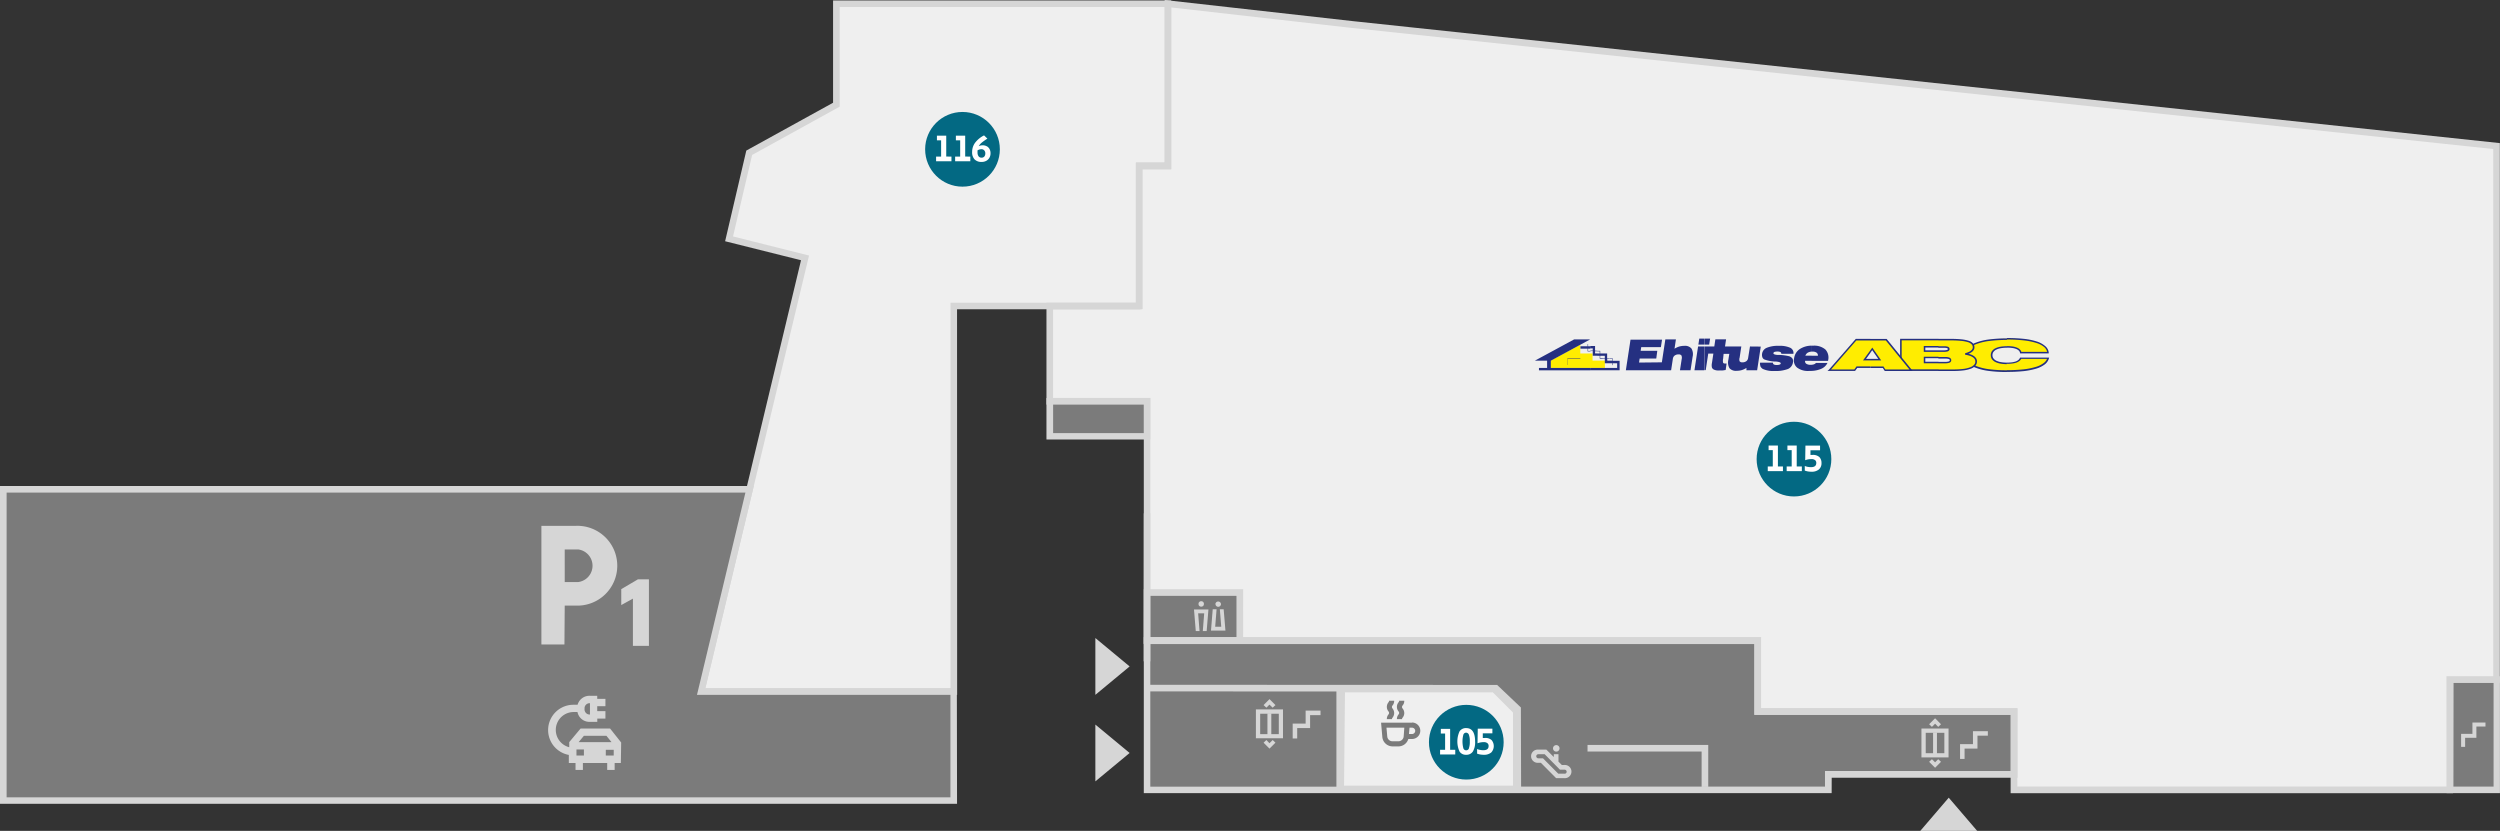 <svg xmlns="http://www.w3.org/2000/svg" viewBox="0 0 536.81 178.4"><rect x="0" y="0" width="536.81" height="178.4" fill="#333333" stroke="none"/><style><![CDATA[.H{fill:#d6d6d6}.I{fill:#7b7b7b}.J{fill:#ffed00}.K{fill:#253081}.L{fill:#036983}]]></style><path d="M526.06 145.9h10.04v23.7h-10.04z" class="I"/><path d="M536.8 170.3h-11.46v-25.1h11.46zm-10-1.4h8.63v-22.3h-8.63zm1.67-8.53h.85v-1.95h2.42V156h1.95v-.85h-2.8v2.43h-2.43v2.8z" class="H"/><g fill="#efefef"><path d="M244.6 35.62h6.18V.8h-71.2v21.7L160.88 32.8l-4.32 18.48 16.32 4.08-22.32 93.14h54.25V65.7h39.8V35.62z"/><path d="M536.07 93.4v-62L370.52 13.77l-80.17-8.53L250.8.8v34.82h-6.2v30.1h-19.2v20.44h20.88v51.44h131.1v15.2h55.06v16.8H526v-23.7h10.05V93.4zM288.1 147.98h32.74l4.76 4.76v16.68h-37.7l.2-21.44z"/></g><path d="M205.52 149.2h-55.86L172 55.88l-16.3-4.08 4.55-19.47 18.63-10.27V.1h72.6v36.24h-6.18V66.4h-39.8zm-54.07-1.42h52.65V65h39.8V34.9h6.18V1.5H180.3v21.4l-18.8 10.37-4.1 17.5 16.32 4.1z" class="H"/><path d="M377.43 152.78V137.5H246.3v32.1h146.3v-3.34h39.9v-13.48zm-51.83 16.64h-37.7l.2-21.42h32.74l4.76 4.76z" class="I"/><path d="M393.3 170.3H245.6v-33.5h132.55v15.27h55.06V167h-39.9zm-67-1.4h65.57v-3.35h39.9V153.5h-55.05v-15.27H247v30.68h40.18l.2-21.63h33.73l5.18 5.17zm-37.7-.2h36.28V153l-4.34-4.34H288.8z" class="H"/><path d="M160.97 105.07H.7v66.83h204.07v-23.4h-54.22l10.4-43.43z" class="I"/><g class="H"><path d="M205.5 172.6H0v-68.25h161.86l-10.4 43.43h54zM1.42 171.2h202.66v-22h-54.42l10.4-43.43H1.42zm276.15-12.64h.97v-2.23h2.77v-2.77h2.24v-.97h-3.2v2.78h-2.78v3.2zm143.3 4.4h.97v-2.22h2.77v-2.78h2.23V157h-3.2v2.78h-2.77v3.2zm-86.7-2.97a.7.7 0 1 0 .7.7.7.7 0 0 0-.7-.7zm1.77 4.28h-.57l-.73-.73v-1.6h-1v.62l-1.6-1.6h-1.74a1.42 1.42 0 1 0 0 2.83h.56l3.28 3.3h1.75a1.42 1.42 0 1 0 0-2.83zm0 1.86h-1.34l-3.28-3.3h-1a.45.45 0 0 1-.45-.44.44.44 0 0 1 .45-.44h1.36l3.28 3.32h1a.44.44 0 0 1 .44.44.44.44 0 0 1-.46.43zm-60.45-7.6h-5.82v-6.2h5.82zm-4.9-.9h4v-4.38h-4zm1.98-6.35l.7.68.6-.56-1.28-1.28-1.27 1.28.6.56.68-.68zm0 8.32l.7-.7.6.57-1.28 1.28-1.27-1.28.6-.57.68.7z"/><path d="M272.15 153.16h.83v4.7h-.83zm146.25 9.47h-5.82v-6.2h5.82zm-4.9-.9h4v-4.38h-4zm2-6.35l.68.7.6-.57-1.27-1.28-1.28 1.28.6.57.7-.7zm0 8.32l.68-.68.6.56-1.27 1.28-1.28-1.28.6-.56.7.68z"/><path d="M415.08 157.27h.83v4.7h-.83zM235.2 137l7.36 6.1-7.36 6.1V137zm0 18.58l7.36 6.1-7.36 6.1v-12.2zm183.24 15.7l6.1 7.12h-12.2l6.1-7.12zm-285.06-11.85h0l-2.38-3h-6.33l-2.44 2.92v1.1a3.84 3.84 0 0 1 1-7.56h.77a2.6 2.6 0 0 0 2.6 2.11h1.65v-.7H130v-1.6h-1.76v-1.06H130v-1.58h-1.76v-.66h-1.56a2.66 2.66 0 0 0-2.66 1.93h-.88a5.43 5.43 0 0 0-1 10.77v1.73h1.44v1.5h1.58v-1.5h5.22v1.5h1.6v-1.5h1.33zm-6.7-8.44v2.44h-.06a1.11 1.11 0 0 1-1.1-1.25 1.08 1.08 0 0 1 1.16-1.18zm-1.3 7h4.83l1.1 1.36h-7.06zm6.4 4.24h-1.7V161h1.7zm-8-1.3h1.6v1.3h-1.6zm-2.58-22.55l.06-8.34h2.42a8.57 8.57 0 1 0 0-17.13h-7.43v25.48zm.06-20.4h2.9a3.53 3.53 0 0 1 0 7h-2.9z"/></g><path d="M246.3 142v-31.77" class="I"/><g class="H"><path d="M245.6 110.23h1.4V142h-1.42zm79.6 59.34l-.06-17.05-4.24-4.03-74.6-.03v-1.42l75.17.03 5.1 4.84.05 17.65-1.4.01z"/><path d="M286.96 147.78h1.42v21.6h-1.42z"/></g><path d="M246.3 127.23h19.92v10.28H246.3z" class="I"/><g class="H"><path d="M266.93 138.22H245.6v-11.7h21.34zM247 136.8h18.5v-8.86H247z"/><circle cx="257.93" cy="129.68" r=".59"/><path d="M263.13 135.4l-.38-4.58h-.82l.3 3.76h-1.3l.3-3.76h-.83l-.37 4.58h3.1zm-5.56.1l-.3-3.8h1.3l-.3 3.8h.83l.38-4.63h-3.1l.38 4.63h.83zm3.43-5.72a.59.59 0 0 0 1.17 0v-.1a.6.6 0 0 0-1.19 0s.02.07.02.1zm-124.03-5.38l-3.57 2.1v3.42l2.5-1.38v10.14h3.44V124.4h-2.37zm229.83 44.57h-1.42v-7.6h-24.5v-1.42h25.92v9z"/></g><path d="M299.36 150.47h-1.1a.47.47 0 0 1-.13.34 1.55 1.55 0 0 0 0 1.94.47.47 0 0 1 .13.33.47.47 0 0 1-.13.34 1.48 1.48 0 0 0-.34 1h1.1a.44.44 0 0 1 .13-.33 1.57 1.57 0 0 0 0-1.95.45.45 0 0 1-.13-.33.44.44 0 0 1 .13-.33 1.57 1.57 0 0 0 .34-1.01zm2.17 0h-1.1a.48.48 0 0 1-.14.34 1.55 1.55 0 0 0 0 1.94.48.48 0 0 1 .14.33.48.48 0 0 1-.14.34 1.53 1.53 0 0 0-.34 1h1.1a.44.44 0 0 1 .13-.33 1.53 1.53 0 0 0 0-1.95.45.45 0 0 1-.13-.33.44.44 0 0 1 .13-.33 1.5 1.5 0 0 0 .35-1.01zm1.67 4.7h-6.65l.27 3.1a2.22 2.22 0 0 0 2.21 2h1.24a2.22 2.22 0 0 0 2.13-1.59h.8a1.77 1.77 0 1 0 0-3.54zm-1.8 3a1.14 1.14 0 0 1-1.13 1H299a1.12 1.12 0 0 1-1.12-1l-.17-1.92h3.83zm1.8-.56h-.66l.12-1.36h.54a.68.68 0 0 1 0 1.36z" class="I"/><path d="M526.73 170.32h-95V153.5H376.7v-15.2H245.6V86.88H224.7V65h19.2V34.9h6.18V0l40.35 4.53 246.35 26.2v115.9h-10zm-93.56-1.43h92.14v-23.7h10.05V32L290.27 6 251.5 1.6v34.74h-6.2v30l-.7.1h-18.48v19H247v51.4h131.1v15.2h55.06z" class="H"/><path d="M225.42 86.17h20.88v7.5h-20.88z" class="I"/><path d="M247 94.37h-22.3v-8.9H247zM226.13 93h19.46v-6.12h-19.46z" class="H"/><circle cx="385.21" cy="98.58" r="8.02" class="L"/><path d="M382.84 100.16v1h-3.26v-1h1.08v-3.5h-.9v-1h2v4.5zm4.06 0v1h-3.26v-1h1.08v-3.5h-.92v-1h2v4.5zm3.72-2.06a1.78 1.78 0 0 1 .5 1.31 1.73 1.73 0 0 1-.56 1.39 2.36 2.36 0 0 1-1.59.49 4.18 4.18 0 0 1-1.44-.24v-1a2.85 2.85 0 0 0 .66.2 4.18 4.18 0 0 0 .68.06c.75 0 1.13-.3 1.13-.9a.74.74 0 0 0-.27-.62 1.21 1.21 0 0 0-.76-.21 4.46 4.46 0 0 0-.72.06 4 4 0 0 0-.63.18l.05-3.14h3.14v1h-2.06v1h.46a2 2 0 0 1 1.41.43z" fill="#fff"/><circle cx="314.85" cy="159.37" r="8.02" class="L"/><path d="M312.48 161v1h-3.26v-1h1.08v-3.5h-.92v-1h2v4.5zm.92.38a5.24 5.24 0 0 1 0-4.34 1.62 1.62 0 0 1 1.44-.7c1.27 0 1.9 1 1.9 2.86a3.87 3.87 0 0 1-.48 2.17 1.63 1.63 0 0 1-1.42.7 1.61 1.61 0 0 1-1.44-.69zm2-.7a3.9 3.9 0 0 0 .2-1.47 3.82 3.82 0 0 0-.2-1.45.65.65 0 0 0-.58-.44.63.63 0 0 0-.6.43 5.74 5.74 0 0 0 0 2.93.63.63 0 0 0 .6.43.62.62 0 0 0 .6-.43zm4.85-1.8a2 2 0 0 1-.05 2.7 2.36 2.36 0 0 1-1.59.49 4.18 4.18 0 0 1-1.44-.24v-1a2.47 2.47 0 0 0 .65.19 3.44 3.44 0 0 0 .69.07c.75 0 1.13-.3 1.13-.9a.74.74 0 0 0-.27-.62 1.21 1.21 0 0 0-.76-.22 4.39 4.39 0 0 0-.72.07 4 4 0 0 0-.63.18l.05-3.14h3.14v1h-2.06v1h.46a1.93 1.93 0 0 1 1.4.43z" fill="#fff"/><circle cx="206.67" cy="32.06" r="8.02" class="L"/><path d="M204.3 33.63v1H201v-1h1.08v-3.5h-.9v-1h2v4.48zm4.05 0v1h-3.26v-1h1.08v-3.5h-.92v-1h2v4.48zm3.53-2.23a1.47 1.47 0 0 1 .6.61 1.79 1.79 0 0 1 .21.88 1.87 1.87 0 0 1-.25 1 1.64 1.64 0 0 1-.68.65 2 2 0 0 1-1 .23 2 2 0 0 1-1.5-.55 2.23 2.23 0 0 1-.52-1.6 3.29 3.29 0 0 1 .66-2 5.57 5.57 0 0 1 1.9-1.55l.72.7a11.65 11.65 0 0 0-1.2.84 2.89 2.89 0 0 0-.66.77 1.9 1.9 0 0 1 .8-.18 1.77 1.77 0 0 1 .92.21zm-.53 2.22a1 1 0 0 0 .22-.67.93.93 0 0 0-.23-.66.76.76 0 0 0-.6-.25 1.55 1.55 0 0 0-.84.25 3.87 3.87 0 0 0 0 .42 1.38 1.38 0 0 0 .23.86.8.8 0 0 0 .65.29.78.78 0 0 0 .57-.24z" fill="#fff"/><path d="M433.9 75.68a1.32 1.32 0 0 0-.87-.92 5.23 5.23 0 0 0-2-.31 5.56 5.56 0 0 0-2.51.44 1.46 1.46 0 0 0-.88 1.33 1.43 1.43 0 0 0 .88 1.3A5.53 5.53 0 0 0 431 78a5.59 5.59 0 0 0 1.9-.27 1.63 1.63 0 0 0 1-.8h5.9c-.26.9-1.16 1.6-2.63 2.06a21.48 21.48 0 0 1-6.13.7 19 19 0 0 1-6.64-.88c-1.5-.58-2.25-1.43-2.25-2.57s.76-2 2.25-2.6a19.52 19.52 0 0 1 6.64-.87 20.6 20.6 0 0 1 6.34.76c1.5.5 2.3 1.22 2.38 2.16z" class="J"/><path d="M430.93 79.83v-.33a29.24 29.24 0 0 1-3.74-.21 11.88 11.88 0 0 1-2.74-.65 4.19 4.19 0 0 1-1.62-1 2.1 2.1 0 0 1 0-2.79 4.2 4.2 0 0 1 1.62-1h0a12 12 0 0 1 2.75-.64 30.83 30.83 0 0 1 3.73-.22v-.33a31.54 31.54 0 0 0-3.77.22 12.15 12.15 0 0 0-2.83.67h0a4.45 4.45 0 0 0-1.75 1.12 2.4 2.4 0 0 0-.61 1.62 2.37 2.37 0 0 0 .61 1.6 4.46 4.46 0 0 0 1.75 1.11 12 12 0 0 0 2.81.66 28.26 28.26 0 0 0 3.79.22m0-5.22a8.36 8.36 0 0 0-1.32.11 3.6 3.6 0 0 0-1 .32h0a1.57 1.57 0 0 0-.59.51 1.15 1.15 0 0 0-.19.67 1.11 1.11 0 0 0 .19.65 1.57 1.57 0 0 0 .59.51h0a3.68 3.68 0 0 0 1 .32 7.2 7.2 0 0 0 1.31.11v.33a8 8 0 0 1-1.37-.11 4 4 0 0 1-1.12-.36h0a2.08 2.08 0 0 1-.72-.61 1.53 1.53 0 0 1-.24-.84 1.57 1.57 0 0 1 .24-.86 2 2 0 0 1 .72-.61h0a4.15 4.15 0 0 1 1.11-.35 9.19 9.19 0 0 1 1.38-.11zm0 3.2h.1a8.05 8.05 0 0 0 1-.06 4.85 4.85 0 0 0 .81-.19h0a2 2 0 0 0 .55-.31 1.14 1.14 0 0 0 .32-.41l.05-.1H440l-.06.2a2.44 2.44 0 0 1-.9 1.27 5.78 5.78 0 0 1-1.83.9h0a15.29 15.29 0 0 1-2.68.53 33.2 33.2 0 0 1-3.5.17h-.1v-.38h.1a32.27 32.27 0 0 0 3.46-.17 14.42 14.42 0 0 0 2.62-.52h0a5.11 5.11 0 0 0 1.72-.84 2.22 2.22 0 0 0 .72-.89H434a1.44 1.44 0 0 1-.36.42 2.13 2.13 0 0 1-.65.37h0a4.08 4.08 0 0 1-.88.2 7 7 0 0 1-1.07.07h-.1zm2.82-2.1a1 1 0 0 0-.25-.47 1.67 1.67 0 0 0-.53-.34h0a3.48 3.48 0 0 0-.82-.22 7.45 7.45 0 0 0-1.12-.08h-.1v-.33h.1a8.27 8.27 0 0 1 1.17.08 4 4 0 0 1 .9.25 1.78 1.78 0 0 1 .64.42 1.19 1.19 0 0 1 .29.48h5.53a1.84 1.84 0 0 0-.59-1 4.7 4.7 0 0 0-1.65-.89h0a14.1 14.1 0 0 0-2.68-.56 31.9 31.9 0 0 0-3.61-.19h-.1v-.33h.1a32.65 32.65 0 0 1 3.65.19 13.78 13.78 0 0 1 2.74.58h0a5 5 0 0 1 1.77 1 2.06 2.06 0 0 1 .72 1.35v.18h-6.15z" class="K"/><path d="M415.85 79.5h-7.72v-6.56h7.72v1.53h-2.6v.92h2.6v1.38h-2.6v1.1h2.6zm2.9-6.56a13.59 13.59 0 0 1 3.9.38c.77.25 1.16.66 1.16 1.26a1.07 1.07 0 0 1-.45.83A3.39 3.39 0 0 1 422 76a4.09 4.09 0 0 1 1.73.6 1.21 1.21 0 0 1 .58 1c0 .63-.4 1.1-1.23 1.4a11.05 11.05 0 0 1-3.7.47h-3.57v-1.62h1a7.38 7.38 0 0 0 1.62-.11c.24-.1.37-.23.37-.43s-.13-.35-.4-.43a6.61 6.61 0 0 0-1.6-.12h-1V75.4h.83a6.61 6.61 0 0 0 1.44-.1c.22-.06.33-.2.33-.36a.35.35 0 0 0-.3-.35 5.41 5.41 0 0 0-1.47-.11h-.83v-1.53z" class="J"/><path d="M416.24 76.6h-3.16V78h3.16v-.33h-2.83v-.75h2.83zm0-2.3h-3.16v1.25h3.16v-.33h-2.83v-.6h2.83zm0 5.35H408v-6.9h8.28v.33h-7.95v6.23h7.95zm0-4.1h.44q.56 0 .93 0a3.67 3.67 0 0 0 .56-.08h0a.78.78 0 0 0 .32-.19.49.49 0 0 0 .13-.33.52.52 0 0 0-.11-.32.65.65 0 0 0-.3-.19h0a2.59 2.59 0 0 0-.56-.09h-1.44v.33h1.38a2.49 2.49 0 0 1 .48.07h0a.35.35 0 0 1 .15.09.18.18 0 0 1 0 .11.2.2 0 0 1 0 .11.38.38 0 0 1-.18.09h0a2.36 2.36 0 0 1-.48.07q-.34 0-.9 0h-.44zm0 2.46h1.63a3.33 3.33 0 0 0 .63-.09h0a.8.8 0 0 0 .35-.21.54.54 0 0 0 .13-.37.5.5 0 0 0-.14-.37h0a.75.75 0 0 0-.37-.22h0a2.57 2.57 0 0 0-.62-.1q-.4 0-1 0h-.63V77h1.63a2.6 2.6 0 0 1 .55.08h0a.51.51 0 0 1 .22.12h0a.25.25 0 0 1 0 .3.42.42 0 0 1-.21.12h0a3 3 0 0 1-.54.08h-1.63zm2.5-5.25q1.38 0 2.37.1a7.8 7.8 0 0 1 1.58.3 2.1 2.1 0 0 1 .94.55 1.24 1.24 0 0 1 .33.87 1.08 1.08 0 0 1-.13.52 1.42 1.42 0 0 1-.38.44h0a2.56 2.56 0 0 1-.59.35l-.18.08a2.45 2.45 0 0 1 .41.12 2.69 2.69 0 0 1 .76.37 1.7 1.7 0 0 1 .49.52 1.24 1.24 0 0 1 .16.64 1.4 1.4 0 0 1-.35.93 2.52 2.52 0 0 1-1 .63h0a7 7 0 0 1-1.58.36 17.31 17.31 0 0 1-2.18.12h-3.18v-.33h3.18a18.89 18.89 0 0 0 2.14-.11 6.39 6.39 0 0 0 1.5-.35h0a2.15 2.15 0 0 0 .85-.54 1 1 0 0 0 .27-.71 1 1 0 0 0-.12-.48 1.25 1.25 0 0 0-.39-.41 2.53 2.53 0 0 0-.68-.33 5.67 5.67 0 0 0-1-.23v-.33a4.15 4.15 0 0 0 .73-.25 2.06 2.06 0 0 0 .53-.31h0a1.14 1.14 0 0 0 .29-.34.77.77 0 0 0 .09-.36.9.9 0 0 0-.25-.65 1.79 1.79 0 0 0-.79-.46h0a7.17 7.17 0 0 0-1.51-.28q-1-.1-2.34-.1h-2.5v-.33z" class="K"/><path d="M392.8 79.5l5.73-6.56H402v2l-1.64 2.26H402v1.62h-3.22l-.46.65zm9.2-6.56h3l5.34 6.56h-5.54l-.43-.65H402v-1.62h1.64l-1.64-2.3z" class="J"/><path d="M401.6 75.23l-1.57 2.16h1.57v-.33h-.92l.92-1.27zm-8.9 4.16l5.78-6.62h3.12v.33h-3l-5.43 6.23h5l.42-.58.05-.07h2.9V79h-2.74l-.42.58-.05.07h-5.93zm8.9-2h2.34l-.18-.26-1.6-2.3-.13-.2-.14.2-.3.4v.56l.42-.6 1.3 1.86h-1.7zm0-4.62h3.5l.05.06 5.56 6.83h-6l-.05-.07-.38-.58h-2.7v-.33h2.88v.08l.37.57H410l-5.07-6.23h-3.34z" class="K"/><path d="M339.33 74v1.9h2.63v1.53h2.65V79h-11.67v-1.56l6.4-3.45z" class="J"/><path d="M336.64 78.37V77h2.7v-.1h-2.75v1.47h.04zm4.84.63H333v-1.55l8.44-4.57H338l-8.44 4.57h2.64V79h-1.75v.52h11zm0-4.65v.52H341v.48h.5v.1h-.6v-.58h-1.54v-.52h1.54v-.45h.1v.45zM343 79.5h-1.55V79H343zm0-4.17v.1h-.5v.46h.5v.5h-1v-1h-.5v-.1h.5v-.48h-.5v-.52h1v1zm1.1 4.17H343V79h1.1zm0-3.6v.5h-.5v.47h.5V77h-.6v-.6h-.5v-.5h.5v-.46h-.5v-.1h.6v.56zm1.54 3.6h-1.54V79h1.54zm-.5-2.06h.5V78h-1.05v-1h-.5v-.1h.5v-.5h-.5v-.5h1v1h.5v.1h-.5zm.5 0h.5V77h-.5v-.1h.6v.57h1.53v2.03h-2.13V79h1.6v-1h-1v.4h-.1V78h-.5zm11.2.36l.75-4.92h2.27l-.3 2a4.51 4.51 0 0 1 1-.47 4.2 4.2 0 0 1 1.08-.15 1.83 1.83 0 0 1 1.55.57 2.39 2.39 0 0 1 .25 1.8L363 79.5h-2.27l.37-2.4a1.2 1.2 0 0 0-.06-.78.71.71 0 0 0-.61-.22 1.34 1.34 0 0 0-.83.24 1 1 0 0 0-.39.66l-.38 2.5h-9.72l1-6.56h6.77l-.25 1.6h-4.22l-.12.78h3.57l-.22 1.67h-3.57l-.13.86zm9.1-3.4v5.1h-2.1l.78-5.1zm0-1.7V74h-1.26l.2-1.3zM366 74h1l.2-1.3H366zm12 3.88h-.07a1.49 1.49 0 0 0 .07.71zm0-3.46v.5l-.7 4.58H375V79a4.12 4.12 0 0 1-1 .47 3.88 3.88 0 0 1-1.09.15 1.84 1.84 0 0 1-1.55-.56 2.46 2.46 0 0 1-.24-1.8l.2-1.27h-1.22l-.1 1a2 2 0 0 0 0 .91c.06.1.2.16.42.16h.32l-.2 1.4c-.2 0-.4.06-.6.08a5.06 5.06 0 0 1-.54 0 4.22 4.22 0 0 1-.75 0 2.3 2.3 0 0 1-.59-.16.81.81 0 0 1-.46-.45 2.15 2.15 0 0 1 0-1l.3-2h-1.1l-.54 3.54H366V74.4h2.1l.23-1.54h2.3l-.23 1.54h3.5l-.36 2.4a1.21 1.21 0 0 0 0 .78.69.69 0 0 0 .61.22 1.31 1.31 0 0 0 .82-.24 1 1 0 0 0 .39-.66l.4-2.5zm0 .5l.08-.5H378zm0 3.66v-.7h2.7a.41.41 0 0 0 .18.38 1.31 1.31 0 0 0 .65.11 1.55 1.55 0 0 0 .59-.08.34.34 0 0 0 .25-.26c0-.2-.3-.32-1-.4h-.3a7.44 7.44 0 0 1-2.18-.43.82.82 0 0 1-.46-.47 1.55 1.55 0 0 1-.07-.76 1.64 1.64 0 0 1 1-1.29 6.34 6.34 0 0 1 2.64-.42 5.35 5.35 0 0 1 2.42.42 1.23 1.23 0 0 1 .67 1.29h-2.6a.4.4 0 0 0-.19-.37 1.5 1.5 0 0 0-.67-.11 1.87 1.87 0 0 0-.61.08.36.36 0 0 0-.23.27c0 .2.26.32.84.37h.5a12.12 12.12 0 0 1 2 .27 1.38 1.38 0 0 1 .75.51 1.14 1.14 0 0 1 .11.83 1.82 1.82 0 0 1-1.07 1.41 7.39 7.39 0 0 1-2.89.43 5.38 5.38 0 0 1-2.49-.43 1.29 1.29 0 0 1-.57-.66m9.7-2.2H389v1.1h-1.4a.63.63 0 0 0 .25.64 1.65 1.65 0 0 0 .95.22h.2v1.32h-.56a3.85 3.85 0 0 1-2.56-.72 2 2 0 0 1-.64-2 2.82 2.82 0 0 1 1.25-2 4.74 4.74 0 0 1 2.51-.71v1.28a1.92 1.92 0 0 0-.8.21 1.27 1.27 0 0 0-.55.66m1.35 3.27v-1.32a1.78 1.78 0 0 0 .49-.09 1 1 0 0 0 .44-.3h2.47a2.6 2.6 0 0 1-1.4 1.29 5.76 5.76 0 0 1-2 .42m0-3.26h1.35a.74.74 0 0 0-.28-.65 1.42 1.42 0 0 0-.86-.23h-.2v-1.27h.28a3.7 3.7 0 0 1 2.66.81 2.55 2.55 0 0 1 .59 2.35v.1H389z" class="K"/></svg>